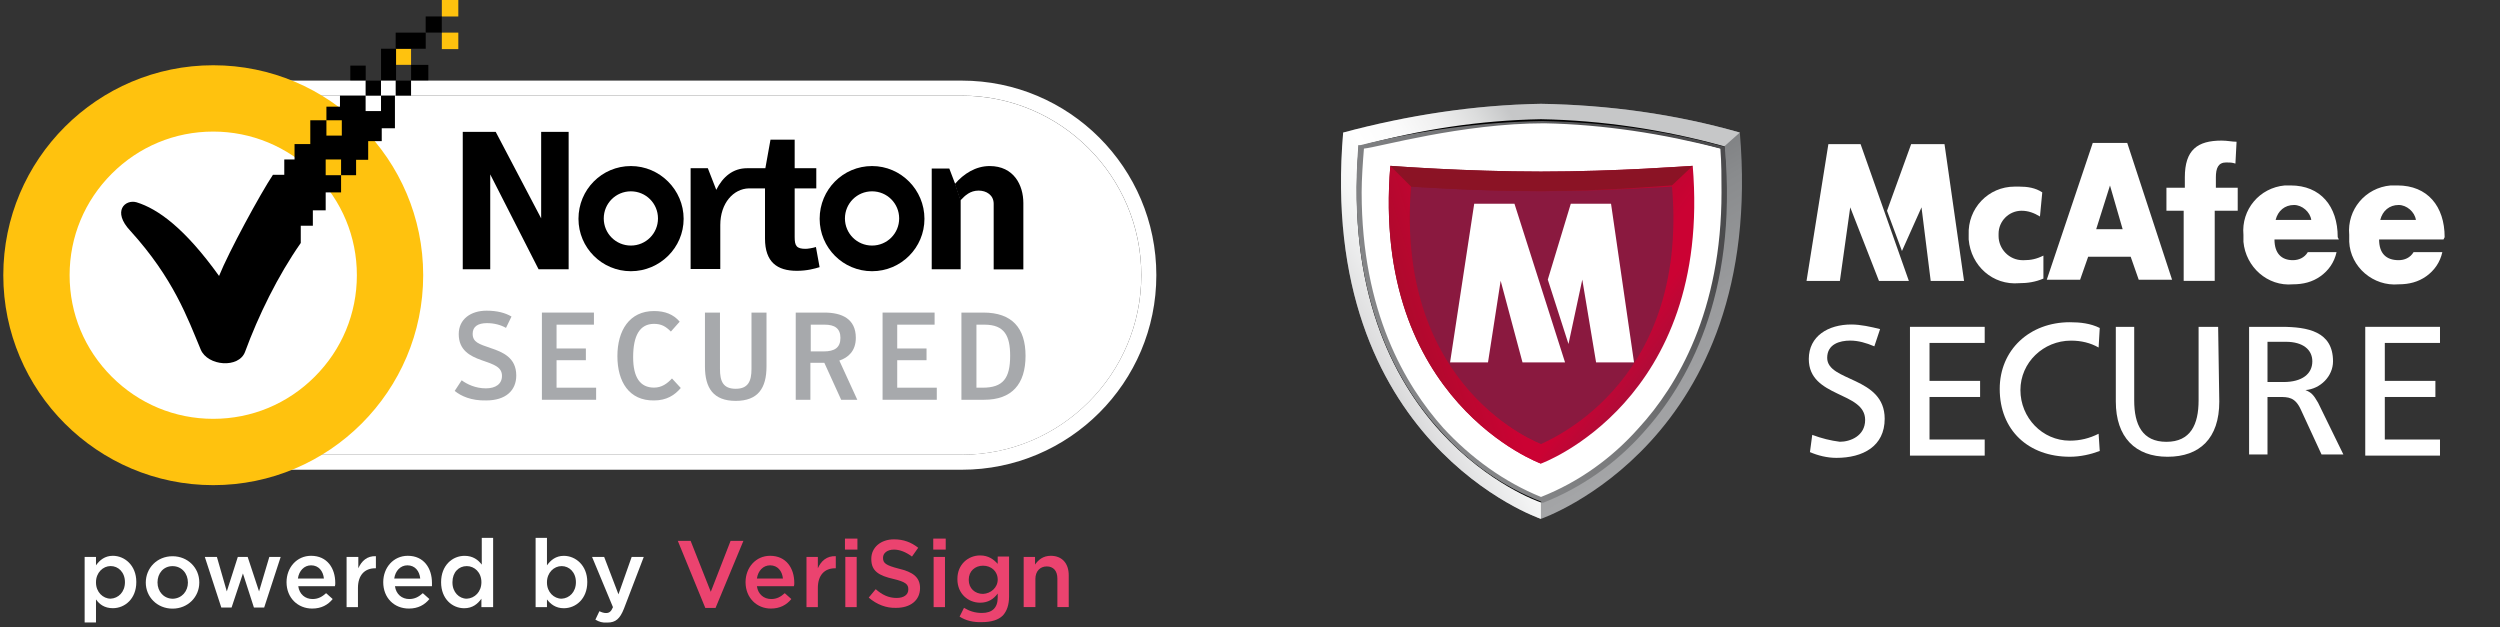 <svg width="267" height="67" viewBox="0 0 267 67" fill="none" xmlns="http://www.w3.org/2000/svg">
<rect x="0" y="0" width="267" height="67" fill="#333333" stroke="none"/>
<path d="M164.571 55.414C164.571 55.414 140.626 47.31 143.45 14.156C150.327 12.314 157.449 11.209 164.571 11.086C171.816 11.209 178.938 12.191 185.814 14.156C188.638 47.187 164.571 55.414 164.571 55.414Z" fill="url(#paint0_linear_2474_2)"/>
<path d="M164.571 55.414C164.571 55.414 140.626 47.31 143.45 14.156C150.327 12.314 157.449 11.209 164.571 11.086C171.816 11.209 178.938 12.191 185.814 14.156L183.604 16.12L164.571 53.327V55.414Z" fill="url(#paint1_linear_2474_2)"/>
<path d="M164.569 53.323C164.569 53.323 142.957 45.956 145.413 15.871C151.676 14.152 158.061 13.17 164.569 13.047C171.077 13.17 177.585 14.152 183.848 15.871C186.304 45.833 164.569 53.323 164.569 53.323Z" fill="white" stroke="black" stroke-width="0.632" stroke-linecap="round"/>
<path d="M164.577 53.323C164.577 53.323 142.965 45.956 145.421 15.871C151.684 14.152 158.069 13.17 164.577 13.047C171.085 13.17 177.593 14.152 183.856 15.871C186.311 45.833 164.577 53.323 164.577 53.323Z" fill="white"/>
<path d="M145.301 15.501H145.055V15.746C143.827 31.464 149.107 40.919 153.896 46.076C156.843 49.392 160.527 51.97 164.579 53.567L164.702 53.689H164.825C168.877 52.093 172.561 49.514 175.508 46.199C180.174 41.042 185.577 31.587 184.226 15.992V15.623H183.981C177.718 13.904 171.21 13.045 164.702 12.922C158.194 13.045 151.686 13.904 145.301 15.501ZM164.948 13.168C171.21 13.29 177.595 14.273 183.735 15.869C183.858 17.343 183.858 19.184 183.858 20.535C183.858 33.183 179.192 41.164 175.017 45.708C172.193 48.901 168.632 51.479 164.579 53.075C160.65 51.479 157.089 48.901 154.142 45.708C150.09 41.164 145.424 33.306 145.424 20.535C145.424 19.184 145.546 17.343 145.669 15.869C147.143 15.746 156.107 13.168 164.948 13.168Z" fill="url(#paint2_linear_2474_2)"/>
<path d="M164.573 49.514C164.573 49.514 146.4 42.884 148.487 17.711C148.487 17.711 156.469 18.325 164.573 18.325C172.678 18.325 180.536 17.711 180.782 17.711C182.87 42.884 164.573 49.514 164.573 49.514Z" fill="url(#paint3_linear_2474_2)"/>
<path d="M164.573 47.435C164.573 47.435 148.855 41.664 150.697 19.93C150.697 19.93 157.573 20.421 164.573 20.421C171.572 20.421 178.326 19.93 178.571 19.93C180.413 41.541 164.573 47.313 164.573 47.435Z" fill="url(#paint4_radial_2474_2)"/>
<path d="M180.779 17.711C180.534 17.711 172.675 18.325 164.57 18.325C156.466 18.325 148.484 17.711 148.484 17.711L150.695 19.921C150.695 19.921 157.571 20.412 164.57 20.412C171.57 20.412 178.323 19.798 178.569 19.798L180.779 17.711Z" fill="#8B1325"/>
<path d="M164.573 49.514C164.573 49.514 146.4 42.884 148.487 17.711L150.698 19.921C148.978 41.656 164.573 47.427 164.573 47.427V49.514Z" fill="url(#paint5_linear_2474_2)"/>
<path d="M154.867 38.703L157.446 21.758H161.744L167.147 38.703H162.603L160.27 29.985L158.919 38.703H154.867Z" fill="white"/>
<path d="M167.761 21.758H172.058L174.514 38.703H170.462L168.989 29.862L167.515 36.739L165.305 29.862L167.761 21.758Z" fill="white"/>
<path d="M203.866 30.003H200.674L197.604 22.144L196.499 30.003H192.938L195.271 15.391H198.709L203.866 30.003ZM201.533 22.513L204.112 15.391H207.673L209.76 30.003H206.199L205.217 22.144L203.129 26.81L201.533 22.513Z" fill="white"/>
<path d="M223.014 27.422L222.155 29.878H218.594L223.506 15.266H227.189L231.978 29.878H228.417L227.558 27.422H223.014ZM225.347 19.809L223.874 24.475H226.698L225.347 19.809Z" fill="white"/>
<path d="M249.791 25.576H242.914C242.914 27.049 243.651 27.786 244.879 27.786C245.493 27.786 246.107 27.541 246.475 26.927H249.545C249.3 28.032 248.686 28.891 247.826 29.505C246.966 30.119 245.984 30.365 244.879 30.365C242.178 30.61 239.844 28.523 239.599 25.822V25.085C239.353 22.383 241.318 20.05 244.019 19.805H244.633C247.826 19.805 249.668 22.015 249.668 25.33L249.791 25.576ZM246.844 23.488C246.721 22.629 245.861 21.892 245.002 21.892C244.019 21.892 243.283 22.506 243.037 23.488H246.844Z" fill="white"/>
<path d="M260.965 25.576H254.088C254.088 27.049 254.825 27.786 256.176 27.786C256.79 27.786 257.404 27.541 257.772 26.927H260.842C260.596 28.032 259.982 28.891 259.123 29.505C258.263 30.119 257.281 30.365 256.176 30.365C253.474 30.61 251.019 28.523 250.896 25.822V25.085C250.65 22.383 252.615 20.05 255.316 19.805H256.053C259.246 19.805 261.088 22.015 261.088 25.33L260.965 25.576ZM258.018 23.488C257.895 22.629 257.035 21.892 256.176 21.892C255.194 21.892 254.457 22.506 254.211 23.488H258.018Z" fill="white"/>
<path d="M233.217 22.506H231.375V20.05H233.34V18.945C233.34 15.998 234.69 15.016 237.269 15.016C237.883 15.016 238.374 15.138 238.865 15.138L238.743 17.471C238.374 17.349 238.129 17.349 237.76 17.349C236.901 17.349 236.655 17.963 236.655 18.945V20.05H238.988V22.506H236.532V29.997H233.217V22.506Z" fill="white"/>
<path d="M200.179 36.989C199.319 36.621 198.46 36.375 197.6 36.375C196.495 36.375 195.144 36.744 195.144 38.217C195.144 40.796 201.284 40.182 201.284 44.725C201.284 47.672 198.951 48.9 196.127 48.9C195.144 48.9 194.162 48.655 193.302 48.286L193.548 46.444C194.53 46.813 195.513 47.058 196.495 47.181C197.6 47.181 199.197 46.567 199.197 44.848C199.197 41.778 193.18 42.515 193.18 38.34C193.18 35.884 195.267 34.656 197.723 34.656C198.705 34.656 199.811 34.902 200.793 35.147L200.179 36.989Z" fill="white"/>
<path d="M203.984 34.906H211.966V36.625H206.072V40.678H211.475V42.397H206.072V46.94H211.966V48.659H203.984V34.906Z" fill="white"/>
<path d="M224.131 37.115C223.271 36.624 222.289 36.379 221.184 36.379C218.236 36.379 215.781 38.712 215.781 41.659C215.781 44.606 218.114 47.062 221.061 47.062C222.166 47.062 223.148 46.816 224.131 46.325L224.253 48.167C223.271 48.535 222.166 48.781 221.061 48.781C216.64 48.781 213.57 45.957 213.57 41.536C213.57 37.361 216.763 34.414 221.061 34.414C222.166 34.414 223.271 34.537 224.253 35.028L224.131 37.115Z" fill="white"/>
<path d="M237.02 42.888C237.02 46.817 234.933 48.782 231.494 48.782C228.056 48.782 225.969 46.694 225.969 42.888V34.906H227.933V42.765C227.933 45.344 228.793 47.186 231.372 47.186C233.95 47.186 234.81 45.344 234.81 42.765V34.906H236.897L237.02 42.888Z" fill="white"/>
<path d="M240.203 34.906H243.641C246.466 34.906 249.167 35.397 249.167 38.59C249.167 40.186 247.816 41.537 246.22 41.66C246.834 41.906 247.08 42.151 247.571 43.011L250.272 48.536H247.939L245.729 43.747C245.115 42.397 244.378 42.397 243.396 42.397H242.168V48.536H240.203V34.906ZM242.168 40.8H243.887C245.852 40.8 246.957 39.941 246.957 38.59C246.957 37.362 245.974 36.503 244.133 36.503H242.168V40.8Z" fill="white"/>
<path d="M252.609 34.906H260.591V36.625H254.697V40.678H260.1V42.397H254.697V46.94H260.591V48.659H252.609V34.906Z" fill="white"/>
<path d="M217.868 23.122C217.254 22.754 216.64 22.508 215.903 22.508C214.553 22.508 213.448 23.613 213.448 24.964V25.21C213.448 26.561 214.553 27.788 216.026 27.788H216.149C216.886 27.788 217.5 27.666 218.236 27.297V29.753C217.377 30.122 216.517 30.244 215.658 30.244C212.834 30.49 210.5 28.402 210.255 25.578V25.087C210.132 22.263 212.342 19.93 215.167 19.93H215.658C216.517 19.93 217.377 20.052 218.114 20.544L217.868 23.122Z" fill="white"/>
<path d="M22.847 10.219C12.281 10.219 3.672 18.828 3.672 29.393C3.672 39.959 12.281 48.568 22.847 48.568H102.715C113.281 48.568 121.89 39.959 121.89 29.393C121.89 18.828 113.281 10.219 102.715 10.219H22.847Z" fill="white"/>
<path d="M102.718 50.168H22.849C11.384 50.168 2.07 40.854 2.07 29.389C2.07 17.923 11.384 8.609 22.849 8.609H102.718C114.184 8.609 123.497 17.923 123.497 29.389C123.497 40.854 114.184 50.168 102.718 50.168ZM22.849 10.214C12.284 10.214 3.675 18.823 3.675 29.389C3.675 39.954 12.284 48.563 22.849 48.563H102.718C113.284 48.563 121.893 39.954 121.893 29.389C121.893 18.823 113.284 10.214 102.718 10.214H22.849Z" fill="white"/>
<path d="M93.135 17.734C90.043 17.734 87.539 20.239 87.539 23.369C87.539 26.461 90.043 28.965 93.135 28.965C96.226 28.965 98.731 26.461 98.731 23.369C98.731 20.278 96.226 17.734 93.135 17.734ZM93.135 26.226C91.531 26.226 90.239 24.935 90.239 23.33C90.239 21.726 91.531 20.434 93.135 20.434C94.739 20.434 96.031 21.726 96.031 23.33C96.031 24.935 94.739 26.226 93.135 26.226Z" fill="black"/>
<path d="M67.377 17.734C64.286 17.734 61.781 20.239 61.781 23.369C61.781 26.461 64.286 28.965 67.377 28.965C70.469 28.965 73.012 26.461 73.012 23.369C73.012 20.278 70.469 17.734 67.377 17.734ZM67.377 26.226C65.773 26.226 64.481 24.935 64.481 23.33C64.481 21.726 65.773 20.434 67.377 20.434C68.982 20.434 70.273 21.726 70.273 23.33C70.273 24.935 68.982 26.226 67.377 26.226Z" fill="black"/>
<path d="M87.141 26.38C86.789 26.497 86.241 26.575 86.045 26.575C85.067 26.575 84.871 26.262 84.871 25.323V20.119H87.18V17.966H84.871V14.914H82.289L81.741 17.966H79.941H79.784C78.297 17.966 77.201 18.866 76.497 20.275L75.597 17.966H73.758V28.728H76.927V24.032C76.927 21.684 78.336 20.158 79.98 20.119H81.702V25.48C81.702 27.984 82.993 28.923 85.106 28.923C86.202 28.923 87.024 28.689 87.532 28.532L87.141 26.38Z" fill="black"/>
<path d="M102.599 21.404V28.761H99.508V18H101.386L102.012 19.643" fill="black"/>
<path d="M101.977 19.652C102.916 18.556 104.207 17.734 105.694 17.734C108.277 17.734 109.294 19.769 109.294 21.687V28.77H106.125V21.765C106.125 20.826 105.342 20.356 104.52 20.356C103.62 20.356 103.072 20.865 102.564 21.413" fill="black"/>
<path d="M49.422 14.086H52.944L57.796 23.321V14.086H60.731V28.761H57.522L52.357 18.625V28.761H49.422V14.086Z" fill="black"/>
<path d="M48.562 41.75L49.306 40.615C49.893 41.045 50.793 41.476 51.889 41.476C52.945 41.476 53.611 41.006 53.611 40.145C53.611 39.206 52.789 38.932 51.419 38.462C50.206 38.032 48.993 37.406 48.993 35.684C48.993 34.08 50.284 33.18 51.967 33.18C53.102 33.18 53.963 33.414 54.628 33.806L54.041 35.019C53.493 34.706 52.789 34.51 52.006 34.51C51.067 34.51 50.48 34.862 50.48 35.645C50.48 36.545 51.145 36.741 52.397 37.171C53.689 37.602 55.137 38.189 55.137 40.106C55.137 41.711 54.002 42.767 51.928 42.767C50.323 42.806 49.228 42.297 48.562 41.75Z" fill="#A7A9AC"/>
<path d="M57.875 33.383H63.432V34.674H59.44V37.218H62.571V38.47H59.44V41.405H63.666V42.696H57.875V33.383Z" fill="#A7A9AC"/>
<path d="M65.938 38.032C65.938 35.293 67.229 33.219 69.851 33.219C71.025 33.219 71.925 33.571 72.59 34.354L71.651 35.41C71.103 34.862 70.633 34.588 69.851 34.588C68.325 34.588 67.62 35.841 67.62 38.149C67.62 40.302 68.364 41.397 69.851 41.397C70.672 41.397 71.26 40.967 71.768 40.419L72.707 41.437C72.042 42.219 71.181 42.767 69.851 42.767C67.19 42.806 65.938 40.771 65.938 38.032Z" fill="#A7A9AC"/>
<path d="M75.289 39.135V33.383H76.894V39.409C76.894 40.7 77.207 41.522 78.576 41.522C79.907 41.522 80.259 40.7 80.259 39.409V33.383H81.863V39.135C81.863 41.444 80.963 42.814 78.576 42.814C76.189 42.814 75.289 41.444 75.289 39.135Z" fill="#A7A9AC"/>
<path d="M91.559 42.696H89.837L88.037 38.744H86.55V42.696H84.984V33.383H88.037C89.915 33.383 91.402 34.048 91.402 36.083C91.402 37.492 90.58 38.196 89.641 38.509L91.559 42.696ZM87.958 37.531C89.132 37.531 89.758 37.139 89.758 36.083C89.758 35.066 89.132 34.674 88.076 34.674H86.589V37.531H87.958Z" fill="#A7A9AC"/>
<path d="M94.258 33.383H99.815V34.674H95.823V37.218H98.954V38.47H95.823V41.405H100.049V42.696H94.258V33.383Z" fill="#A7A9AC"/>
<path d="M102.719 33.383H105.028C108.08 33.383 109.528 35.026 109.528 38C109.528 41.053 108.041 42.696 105.106 42.696H102.68V33.383H102.719ZM104.949 41.405C107.141 41.405 107.884 40.388 107.884 38C107.884 35.887 107.297 34.674 105.145 34.674H104.284V41.405H104.949Z" fill="#A7A9AC"/>
<path d="M22.774 51.814C10.409 51.814 0.352 41.757 0.352 29.391C0.352 17.026 10.409 6.969 22.774 6.969C35.14 6.969 45.197 17.026 45.197 29.391C45.197 41.757 35.14 51.814 22.774 51.814ZM22.774 14.052C18.665 14.052 14.83 15.656 11.935 18.552C9.039 21.448 7.434 25.283 7.434 29.391C7.434 33.5 9.039 37.335 11.935 40.231C14.83 43.127 18.665 44.731 22.774 44.731C26.883 44.731 30.718 43.127 33.614 40.231C36.51 37.335 38.114 33.5 38.114 29.391C38.114 25.283 36.51 21.448 33.614 18.552C30.718 15.656 26.844 14.052 22.774 14.052Z" fill="#FFC20E"/>
<path d="M48.948 3.484H47.188V5.245H48.948V3.484Z" fill="#FFC20E"/>
<path d="M48.948 0H47.188V1.761H48.948V0Z" fill="#FFC20E"/>
<path d="M43.901 5.203H42.258V6.925H43.901V5.203Z" fill="#FFC20E"/>
<path d="M40.69 8.57H39.047V10.214H40.69V8.57Z" fill="black"/>
<path d="M45.745 6.93H43.906V8.573H45.745V6.93Z" fill="black"/>
<path d="M39.058 7.008H37.414V8.573H39.058V7.008Z" fill="black"/>
<path d="M43.901 8.57H42.258V10.214H43.901V8.57Z" fill="black"/>
<path d="M47.183 1.758H45.461V3.48H47.183V1.758Z" fill="black"/>
<path d="M45.467 3.484H42.258V5.206H45.467V3.484Z" fill="black"/>
<path d="M42.3 5.203H40.695V8.568H42.3V5.203Z" fill="black"/>
<path d="M40.692 10.219V11.862H39.048V10.219H36.309V11.393H34.861V12.841H36.505V14.484H34.861V12.841H33.139V15.384H31.457V17.028H30.361V18.671H29.148C27.818 20.667 24.413 26.928 23.396 29.472C19.717 24.345 16.861 22.311 14.591 21.606C13.378 21.254 11.93 22.545 13.926 24.659C18.543 29.746 20.03 33.972 21.439 37.337C22.183 39.098 25.509 39.372 26.174 37.572C27.583 33.737 29.657 29.472 32.122 25.95V24.111H33.413V22.467H34.783V20.55H36.427V18.71H34.783V17.028H36.427V18.71H38.031V17.067H39.322V15.071H40.77V13.701H42.179V10.219H40.692Z" fill="black"/>
<path d="M9.039 59.477H10.252V60.377C10.643 59.829 11.191 59.359 12.052 59.359C13.305 59.359 14.557 60.377 14.557 62.138V62.177C14.557 63.938 13.344 64.955 12.052 64.955C11.152 64.955 10.604 64.525 10.252 64.016V66.481H9.039V59.477ZM13.344 62.177C13.344 61.12 12.639 60.455 11.817 60.455C10.996 60.455 10.252 61.16 10.252 62.177V62.216C10.252 63.233 10.996 63.938 11.817 63.938C12.639 63.899 13.344 63.233 13.344 62.177Z" fill="white"/>
<path d="M15.57 62.224C15.57 60.658 16.783 59.406 18.427 59.406C20.07 59.406 21.284 60.658 21.284 62.185V62.224C21.284 63.75 20.07 65.002 18.427 65.002C16.783 65.002 15.57 63.75 15.57 62.224ZM20.07 62.224C20.07 61.245 19.405 60.463 18.427 60.463C17.449 60.463 16.823 61.245 16.823 62.185V62.224C16.823 63.163 17.488 63.946 18.466 63.946C19.444 63.906 20.07 63.124 20.07 62.224Z" fill="white"/>
<path d="M21.875 59.484H23.166L24.223 63.163L25.397 59.484H26.453L27.667 63.163L28.762 59.484H29.975L28.214 64.885H27.119L25.945 61.245L24.732 64.885H23.636L21.875 59.484Z" fill="white"/>
<path d="M30.602 62.177C30.602 60.612 31.697 59.359 33.223 59.359C34.945 59.359 35.806 60.69 35.806 62.255C35.806 62.373 35.806 62.49 35.767 62.607H31.854C31.971 63.468 32.597 63.977 33.38 63.977C33.967 63.977 34.397 63.742 34.828 63.351L35.532 63.977C35.023 64.603 34.319 64.994 33.341 64.994C31.815 64.994 30.602 63.86 30.602 62.177ZM34.593 61.786C34.515 61.003 34.045 60.377 33.223 60.377C32.48 60.377 31.932 60.964 31.815 61.786H34.593Z" fill="white"/>
<path d="M37.055 59.479H38.268V60.692C38.62 59.909 39.207 59.361 40.146 59.4V60.692H40.068C38.972 60.692 38.229 61.396 38.229 62.805V64.84H37.016V59.479H37.055Z" fill="white"/>
<path d="M40.93 62.177C40.93 60.612 42.025 59.359 43.551 59.359C45.273 59.359 46.134 60.69 46.134 62.255C46.134 62.373 46.134 62.49 46.134 62.607H42.182C42.299 63.468 42.925 63.977 43.708 63.977C44.295 63.977 44.725 63.742 45.156 63.351L45.86 63.977C45.352 64.603 44.647 64.994 43.669 64.994C42.104 64.994 40.93 63.86 40.93 62.177ZM44.882 61.786C44.804 61.003 44.334 60.377 43.512 60.377C42.769 60.377 42.221 60.964 42.104 61.786H44.882Z" fill="white"/>
<path d="M47.109 62.18C47.109 60.38 48.322 59.363 49.614 59.363C50.514 59.363 51.062 59.793 51.453 60.302V57.445H52.666V64.841H51.414V63.941C51.023 64.489 50.475 64.959 49.575 64.959C48.322 64.959 47.109 63.98 47.109 62.18ZM51.414 62.18C51.414 61.124 50.67 60.459 49.849 60.459C48.988 60.459 48.322 61.124 48.322 62.18V62.219C48.322 63.237 49.027 63.941 49.849 63.941C50.709 63.902 51.414 63.198 51.414 62.18Z" fill="white"/>
<path d="M58.416 64.019V64.841H57.203V57.445H58.416V60.38C58.807 59.832 59.355 59.363 60.216 59.363C61.468 59.363 62.721 60.38 62.721 62.141V62.18C62.721 63.941 61.508 64.959 60.216 64.959C59.355 64.959 58.807 64.528 58.416 64.019ZM61.508 62.18C61.508 61.124 60.803 60.459 59.981 60.459C59.16 60.459 58.416 61.163 58.416 62.18V62.219C58.416 63.237 59.16 63.941 59.981 63.941C60.803 63.902 61.508 63.237 61.508 62.18Z" fill="white"/>
<path d="M63.587 66.176L64.017 65.276C64.252 65.393 64.487 65.472 64.721 65.472C65.074 65.472 65.269 65.315 65.465 64.846L63.234 59.484H64.526L66.052 63.476L67.461 59.484H68.752L66.639 65.002C66.208 66.098 65.739 66.489 64.878 66.489C64.33 66.528 63.978 66.411 63.587 66.176Z" fill="white"/>
<path d="M72.391 57.766H73.76L75.912 63.205L78.026 57.766H79.395L76.421 64.927H75.326L72.391 57.766Z" fill="#EB436F"/>
<path d="M79.625 62.177C79.625 60.612 80.721 59.359 82.247 59.359C83.969 59.359 84.83 60.69 84.83 62.255C84.83 62.373 84.83 62.49 84.79 62.607H80.838C80.956 63.468 81.582 63.977 82.364 63.977C82.951 63.977 83.382 63.742 83.812 63.351L84.516 63.977C84.008 64.603 83.303 64.994 82.325 64.994C80.838 64.994 79.625 63.86 79.625 62.177ZM83.617 61.786C83.538 61.003 83.069 60.377 82.247 60.377C81.503 60.377 80.956 60.964 80.838 61.786H83.617Z" fill="#EB436F"/>
<path d="M86.133 59.479H87.346V60.692C87.698 59.909 88.285 59.361 89.263 59.4V60.692H89.185C88.089 60.692 87.346 61.396 87.346 62.805V64.84H86.133V59.479Z" fill="#EB436F"/>
<path d="M90.242 57.523H91.573V58.697H90.242V57.523ZM90.281 59.48H91.494V64.841H90.281V59.48Z" fill="#EB436F"/>
<path d="M92.781 63.824L93.525 62.923C94.19 63.511 94.894 63.863 95.755 63.863C96.538 63.863 97.007 63.511 97.007 62.963V62.923C97.007 62.415 96.734 62.141 95.403 61.828C93.877 61.476 93.055 61.006 93.055 59.715V59.676C93.055 58.462 94.073 57.602 95.481 57.602C96.499 57.602 97.321 57.915 98.064 58.502L97.399 59.441C96.773 58.971 96.108 58.697 95.481 58.697C94.738 58.697 94.307 59.089 94.307 59.558V59.597C94.307 60.145 94.621 60.38 95.99 60.732C97.477 61.084 98.26 61.632 98.26 62.806C98.26 64.137 97.203 64.919 95.716 64.919C94.66 64.958 93.642 64.567 92.781 63.824Z" fill="#EB436F"/>
<path d="M99.672 57.523H101.002V58.697H99.672V57.523ZM99.711 59.48H100.924V64.841H99.711V59.48Z" fill="#EB436F"/>
<path d="M102.485 65.855L102.954 64.916C103.541 65.268 104.128 65.464 104.872 65.464C105.968 65.464 106.555 64.916 106.555 63.821V63.39C106.124 63.977 105.537 64.368 104.676 64.368C103.424 64.368 102.25 63.429 102.25 61.864V61.825C102.25 60.26 103.424 59.32 104.676 59.32C105.576 59.32 106.124 59.751 106.555 60.22V59.438H107.768V63.703C107.768 64.603 107.533 65.268 107.102 65.738C106.633 66.208 105.85 66.442 104.911 66.442C103.972 66.481 103.15 66.286 102.485 65.855ZM106.555 61.903C106.555 61.003 105.85 60.416 104.989 60.416C104.128 60.416 103.463 61.003 103.463 61.903V61.942C103.463 62.842 104.128 63.429 104.989 63.429C105.811 63.39 106.555 62.764 106.555 61.903Z" fill="#EB436F"/>
<path d="M109.328 59.477H110.541V60.298C110.893 59.79 111.402 59.359 112.224 59.359C113.437 59.359 114.141 60.181 114.141 61.433V64.838H112.928V61.786C112.928 60.964 112.498 60.494 111.793 60.494C111.089 60.494 110.58 61.003 110.58 61.825V64.838H109.328V59.477Z" fill="#EB436F"/>
<defs>
<linearGradient id="paint0_linear_2474_2" x1="160.468" y1="15.117" x2="184.535" y2="57.01" gradientUnits="userSpaceOnUse">
<stop stop-color="#646567"/>
<stop offset="0.097" stop-color="#717274"/>
<stop offset="0.317" stop-color="#898B8D"/>
<stop offset="0.54" stop-color="#9A9B9D"/>
<stop offset="0.766" stop-color="#A4A5A7"/>
<stop offset="1" stop-color="#A7A8AA"/>
</linearGradient>
<linearGradient id="paint1_linear_2474_2" x1="169.072" y1="24.767" x2="138.895" y2="43.259" gradientUnits="userSpaceOnUse">
<stop stop-color="#C6C7C8"/>
<stop offset="0.092" stop-color="#DCDDDD"/>
<stop offset="0.203" stop-color="#F0F0F0"/>
<stop offset="0.316" stop-color="#FBFBFB"/>
<stop offset="0.433" stop-color="white"/>
<stop offset="0.537" stop-color="#F6F7F7"/>
<stop offset="0.704" stop-color="#DFDFE0"/>
<stop offset="0.913" stop-color="#B9BABB"/>
<stop offset="1" stop-color="#A7A8AA"/>
</linearGradient>
<linearGradient id="paint2_linear_2474_2" x1="176.898" y1="20.098" x2="145.168" y2="40.229" gradientUnits="userSpaceOnUse">
<stop stop-color="#4B4B4D"/>
<stop offset="0.013" stop-color="#4D4D4F"/>
<stop offset="0.253" stop-color="#67686A"/>
<stop offset="0.497" stop-color="#797A7C"/>
<stop offset="0.744" stop-color="#838486"/>
<stop offset="1" stop-color="#87888A"/>
</linearGradient>
<linearGradient id="paint3_linear_2474_2" x1="155.618" y1="21.693" x2="181.846" y2="41.304" gradientUnits="userSpaceOnUse">
<stop stop-color="#8B1325"/>
<stop offset="0.607" stop-color="#CB0233"/>
<stop offset="0.708" stop-color="#CB0233"/>
<stop offset="1" stop-color="#8A193F"/>
</linearGradient>
<radialGradient id="paint4_radial_2474_2" cx="0" cy="0" r="1" gradientUnits="userSpaceOnUse" gradientTransform="translate(-11669.1 -8501.59) scale(28.312 28.312)">
<stop stop-color="#CB0233"/>
<stop offset="0.461" stop-color="#CB0233"/>
<stop offset="1" stop-color="#8A193F"/>
</radialGradient>
<linearGradient id="paint5_linear_2474_2" x1="143.751" y1="48.327" x2="172.821" y2="39.582" gradientUnits="userSpaceOnUse">
<stop stop-color="#8B1325"/>
<stop offset="0.607" stop-color="#CB0233"/>
<stop offset="0.708" stop-color="#CB0233"/>
<stop offset="1" stop-color="#8A193F"/>
</linearGradient>
</defs>
</svg>
